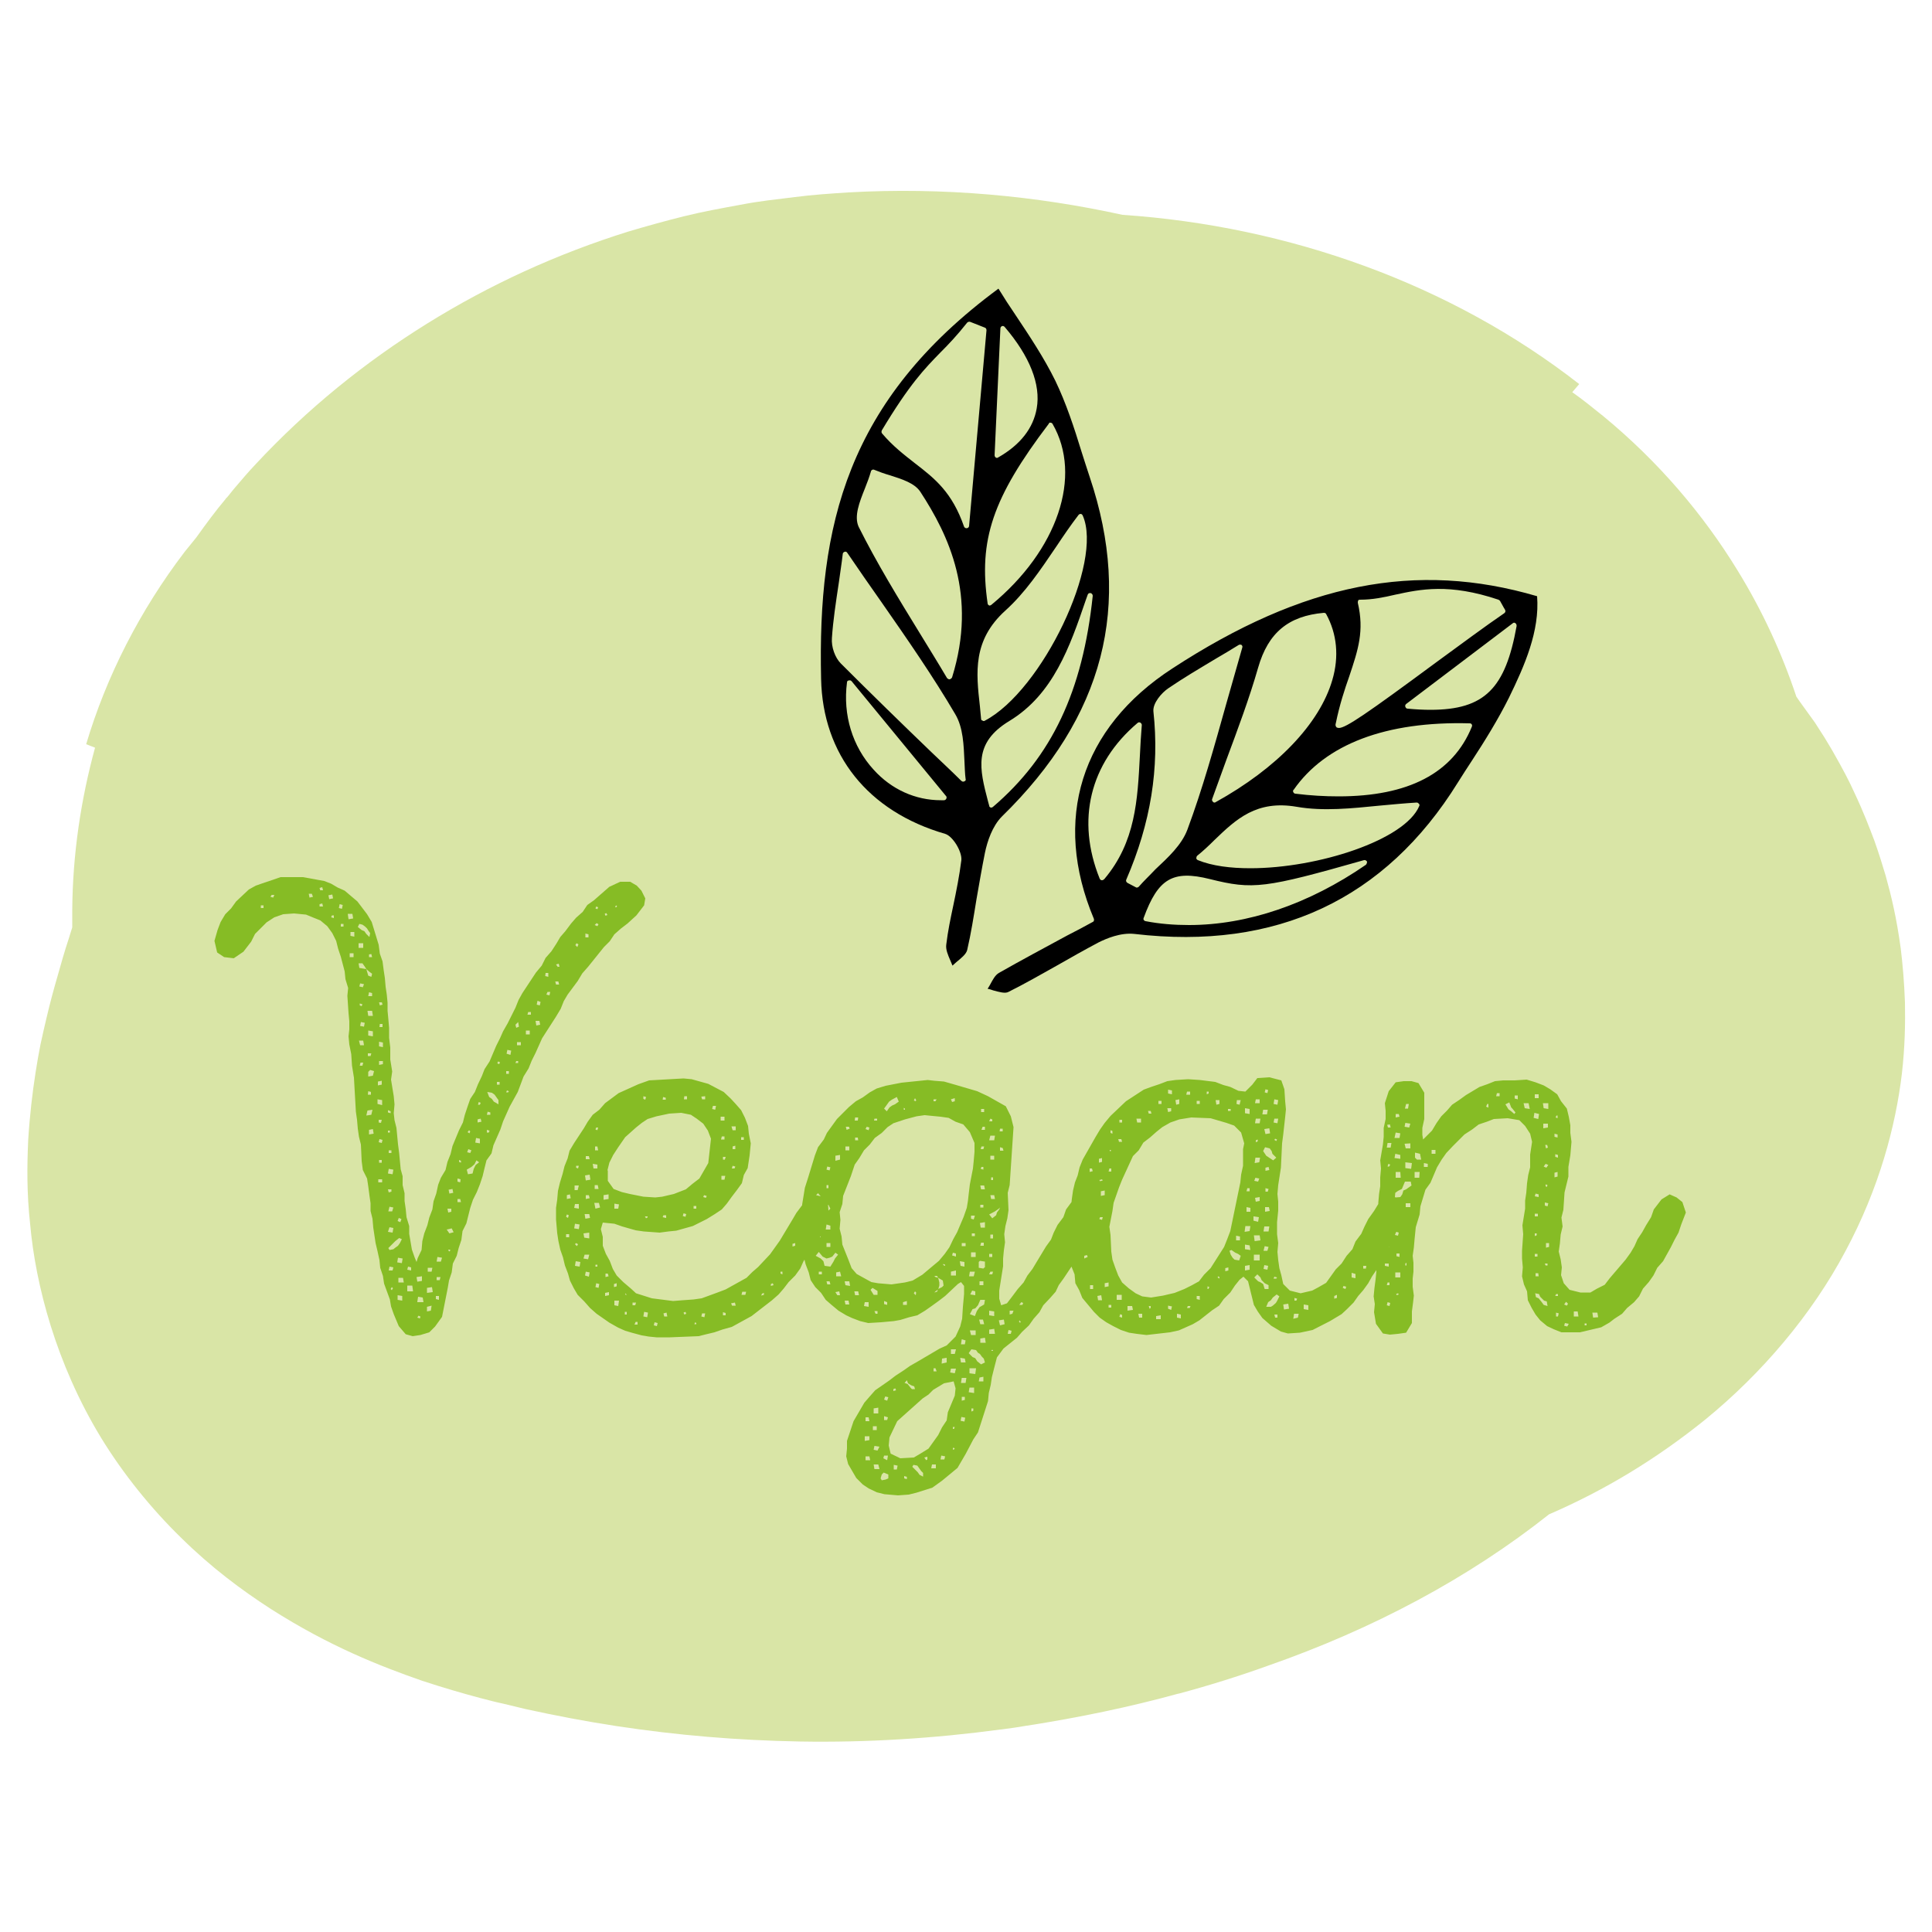 <svg xml:space="preserve" style="enable-background:new 0 0 500 500;" viewBox="0 0 500 500" y="0px" x="0px" xmlns:xlink="http://www.w3.org/1999/xlink" xmlns="http://www.w3.org/2000/svg" id="Ebene_1" version="1.1">
<style type="text/css">
	.st0{fill-rule:evenodd;clip-rule:evenodd;fill:#86BC25;}
	.st1{fill:#FFFFFF;}
	.st2{fill-rule:evenodd;clip-rule:evenodd;fill:#D9E5A6;}
	.st3{fill:#86BC25;}
</style>
<g>
	<path d="M493,259.4c-0.2-5.4-0.6-9.9-1.1-14c-1.1-8-2.4-13.4-3.9-18.8c-0.8-2.7-1.7-5.6-2.9-9
		c-1.3-3.4-2.7-7.2-5.3-12.7c-1.2-2.7-3-6.1-5.4-10.3l-0.4-0.7l-0.6-1l-1.2-2l-2.5-3.9l-3.9-5.4l-0.9-1.3
		c-3.7-11.1-8.7-22.1-15.3-32.8c-8.7-14.2-20.3-28-34.8-39.9c-2.6-2.1-5.2-4.2-7.9-6.1l1.8-2.1c-33.2-25.9-75.2-40.9-118.2-43.8
		c-22.3-4.9-46.2-7.2-71-5.8c-4.6,0.3-9.2,0.6-13.8,1.2c-4.7,0.6-9,1-14.1,2c-4.9,0.9-9.9,1.8-14.7,3c-4.8,1.2-9.5,2.5-14.2,3.9
		c-18.6,5.8-36,13.8-52.1,23.8c-16.1,10-31.1,22.1-44.5,36.5c-1.8,1.9-3.5,3.9-5.2,5.9c0,0,0,0,0,0c0,0,0,0,0,0
		c-0.8,0.9-1.5,1.9-2.3,2.8c0,0,0,0-0.1-0.1c0,0,0,0.1,0,0.2c-2.7,3.2-5.2,6.6-7.7,10.1c-1,1.2-2,2.5-3,3.7
		c-11.6,15.2-20.3,32.3-25.5,49.8l2.3,0.9c-3.7,13.5-5.8,27.7-5.9,42c0,1.5,0,3,0,4.5c-0.3,1-0.6,2-0.9,2.9c-1.1,3.3-2,6.5-2.9,9.7
		c-0.9,3.1-1.9,6.7-2.9,11c-0.5,2-1,4.4-1.5,6.6c-0.5,2.5-0.9,4.8-1.3,7.4c-0.8,5.1-1.5,11-1.9,17.4c-0.3,6.6-0.4,13.6,0.5,21.8
		c1.4,15.7,6.7,36.1,18.3,55.2c5.8,9.5,13.1,18.5,20.8,26c7.7,7.6,15.6,13.5,23.2,18.4c15.2,9.7,28.3,14.8,39.2,18.6
		c5.5,1.8,10.3,3.2,14.8,4.4c2.3,0.6,4.2,1.1,6.1,1.5l5.8,1.4c7.8,1.7,15.6,3.2,23.5,4.4c15.8,2.4,31.3,3.7,47.5,4
		c17.3,0.3,34.8-0.8,51.9-3.1c0,0,0.1,0,0.1,0c0,0,0,0,0,0c2.3-0.3,4.5-0.6,6.7-1c0,0,0,0,0,0c0,0,0.1,0,0.1,0
		c13.4-2.1,26.5-4.8,39.2-8.3c0.1,0,0.1,0,0.2,0c0,0,0,0-0.1,0c7.8-2.1,15.5-4.5,23-7.2c27.5-9.6,52.1-22.8,72.8-39.2
		c14.6-6.3,28-14.5,40.4-24.5c14.7-12,27.6-27.2,36.3-43.6c8.8-16.4,13-32.5,14.6-45.9C493,271,493.1,264.8,493,259.4z" class="st2"></path>
	<g>
		<path d="M145.9,259.1l1-1.7l2.6-3.5l1.2-2l1.5-1.7l4.1-5.1l1.5-1.5l1.2-1.8l1.7-1.5l1.7-1.3l2.3-2.1l2-2.6l0.3-1.8
			l-1-2l-1.2-1.3l-1.7-1h-2.6l-2.8,1.3l-4,3.5l-1.7,1.2l-1.2,1.8l-1.7,1.5l-1.3,1.5l-1.5,2l-1.3,1.5l-1,1.7l-1.3,2l-1.5,1.7l-1,2
			l-1.5,1.8l-3.5,5.3l-1,1.8l-0.8,2l-1,2l-1,2l-1.2,2.1l-0.8,1.8l-1,2l-1.7,4l-1.3,2l-0.7,1.8l-1,2.1l-0.8,2l-1.2,1.8l-0.7,2
			l-0.7,2.1l-0.5,2l-1,2l-1.7,4.1l-0.5,2.1l-0.8,2l-0.5,2.1l-1.2,2l-0.7,1.8l-0.5,2.3l-0.7,2l-0.3,2.1l-0.8,2.1l-0.5,2l-0.8,2.1
			l-0.5,2l-0.2,2.3l-1,2.1l-0.3,1l-0.5-1.2l-0.7-2l-0.7-4.1v-2l-0.7-2.3l-0.2-2.1l-0.3-2.1v-2l-0.5-2.1v-2.3l-0.5-1.8l-0.2-2.1
			l-0.2-2.1l-0.3-2.3l-0.2-2.1l-0.2-2.1l-0.5-2l-0.2-1.8l0.2-2.3l-0.2-2.1l-0.7-4.3l0.3-2.1l-0.5-3.1v-3.1l-0.3-2.5V266l-0.2-2.3
			l-0.2-2.1v-2.1l-0.2-2.1l-0.3-2l-0.2-2.3l-0.3-2l-0.3-2.3l-0.7-2l-0.3-2.3l-1.8-5.9l-1.2-2l-2.5-3.3l-3.3-2.8l-1.8-0.8l-1.7-1
			l-1.8-0.7l-5.5-1h-2.5h-3.3l-2,0.7l-2.1,0.7l-2.3,0.8l-1.8,1l-3.3,3.1l-1.3,1.8l-1.5,1.5l-1.2,2l-0.8,2.1l-0.8,2.8l0.7,3l1.8,1.2
			l2.5,0.3l2.5-1.7l2-2.6l1-2l1.5-1.5l1.5-1.5l2-1.3l2.3-0.8l2.8-0.2l3.1,0.3l1.7,0.7l2,0.8l1.8,1.5l1.3,1.8l1,2l0.5,2l0.7,2.1
			l1,3.8l0.2,2l0.7,2.3l-0.2,2l0.3,4.5l0.2,2.1v2.1l-0.2,1.8l0.2,2.1l0.5,2.5l0.2,3l0.5,3.1l0.5,8.8l0.3,2.1l0.2,2.3l0.3,2.1l0.5,2
			l0.2,4.3l0.3,2.3L95,305l0.3,2l0.3,2.3l0.3,2.1v2l0.5,2l0.2,2.3l0.3,2l0.3,2l0.5,2.1l0.5,2.3l0.2,2l0.7,2.1l0.3,2l1.5,4.1l0.3,1.8
			l0.7,2l1.3,3.1l1.8,2.1l1.8,0.5l2-0.3l2.3-0.7l1.5-1.5l1.8-2.5l1.5-7.6l0.3-1.8l0.7-2.1l0.3-2.3l1-2l0.5-2l0.7-2.1l0.3-2.3l1-2
			l1-4l0.7-2.1l1-2l0.8-2l0.7-2.1l0.5-2.1l0.5-2l1.3-1.8l0.5-2.1l1.8-4.1l0.7-2.1l1.7-3.8l2.1-3.8l1.5-4l1.3-2.1l0.8-2l1-2l1.7-3.8
			l3.6-5.6l1.2-2L145.9,259.1z M159.4,234.3l0.3,0.2l-0.2,0.3h-0.3L159.4,234.3z M156.9,236.3l0.3,0.5l-0.5,0.2l-0.2-0.5
			L156.9,236.3z M154.3,234.6l0.5,0.2l-0.2,0.5l-0.5-0.2L154.3,234.6z M154.4,238.9l0.5,0.3l-0.3,0.5l-0.7-0.3L154.4,238.9z
			 M151.5,241.6l0.8,0.2v0.8h-0.8V241.6z M149.2,244.1l0.5,0.3l-0.3,0.7l-0.5-0.5L149.2,244.1z M68.2,235h-0.7v-0.7h0.7V235z
			 M70.7,232.3l-0.7-0.2l0.3-0.5H71L70.7,232.3z M80.1,232.3l-0.2-1h0.8l0.3,0.8L80.1,232.3z M82.7,234.6V234l0.7-0.2l0.2,0.8H82.7z
			 M82.9,230.5l-0.2-0.7l0.7-0.2l0.2,0.8H82.9z M85.2,232.7l-0.2-1l1-0.2l0.2,1L85.2,232.7z M86.4,237.6l-0.7-0.2l0.2-0.5h0.5V237.6
			z M87.7,235l0.2-1l0.8,0.2l-0.2,1L87.7,235z M88.9,239.8h-0.7v-0.7h0.7V239.8z M90,236.5h1.2l0.2,1.2l-1.2,0.2L90,236.5z
			 M91.5,247.7h-1v-1h1V247.7z M91.7,242.4l-1-0.2v-1h1V242.4z M95.3,268v-1.3l1.2,0.2v1.3L95.3,268z M96.1,272.6l-0.2,0.7h-0.7
			v-0.7H96.1z M95.3,262.9l-0.2-1.3h1.2l0.2,1.3H95.3z M95.3,282.4l0.7,0.2v0.7h-0.8L95.3,282.4z M95.3,257.8l0.2-1l0.8,0.2v0.8
			H95.3z M96.1,246.9l0.2,0.8h-0.8V247L96.1,246.9z M93,239.1l0.8,0.2l0.7,0.5l0.5,0.5l0.3,0.5l0.5,0.7l-0.2,1l-0.8-0.8l-0.5-0.7
			l-0.7-0.3l-1-0.8L93,239.1z M94,244.1v1.2h-1.2v-1.2H94z M93.8,275.8h-0.7l0.2-0.8H94L93.8,275.8z M93.2,270.5l-0.3-1.2H94
			l0.2,1.2H93.2z M93,255.3l0.2-0.8l1,0.2l-0.3,0.8L93,255.3z M93.8,259.9l-0.2,0.5l-0.5-0.2v-0.5L93.8,259.9z M94.2,265.7l-1-0.2
			l0.2-1l1,0.2L94.2,265.7z M94.2,250.7l-1.2-0.2l-0.2-1.2h1l0.7,1l0.3,0.5l0.8,0.7l0.7,0.5l-0.2,0.8l-0.8-0.3l-0.2-0.7l-0.3-1
			L94.2,250.7z M94.8,288.7l0.3-1.3l1.3-0.2l-0.3,1.3L94.8,288.7z M95.5,293.6v-1.2l1-0.2l0.2,1.2L95.5,293.6z M96.5,278.4l-1.2,0.2
			v-1.2l0.5-0.5l1,0.3L96.5,278.4z M98.8,259.3l0.2,0.7l-0.7,0.2l-0.2-0.8H98.8z M98.3,265h0.7v0.8h-0.8L98.3,265z M97.8,279.9
			l1-0.2v1l-1,0.2V279.9z M98.9,306h-1v-0.8h1V306z M98.1,300.9v-0.7h0.7v0.7H98.1z M98.8,295.8l-0.8-0.2l0.2-0.8l0.8,0.2
			L98.8,295.8z M98,290.5v-0.7h0.8l-0.2,0.8L98,290.5z M98.9,286l-1.2-0.3v-1.2l1.2,0.2V286z M99.1,275.4l-1,0.2v-1h1V275.4z
			 M99.1,271l-1-0.2v-1.2l1,0.2V271z M104.2,325.7l-0.2,1.2l-1.2-0.2l0.2-1.2L104.2,325.7z M103.2,315.2l0.7,0.3l-0.3,0.8l-0.7-0.3
			L103.2,315.2z M101.3,297.7v0.7h-0.7v-0.7H101.3z M100.4,287.3l0.7,0.3v0.5l-0.7-0.2V287.3z M100.4,292.6h0.5v0.5h-0.5V292.6z
			 M100.6,302.5l1.2,0.2l-0.2,1.2l-1.2-0.2L100.6,302.5z M101.3,307.7v0.7l-0.7,0.2l-0.2-0.8H101.3z M100.8,312.3l1,0.2l-0.3,1h-1
			L100.8,312.3z M100.8,317.6l1,0.2l-0.2,1.2l-1.2-0.2L100.8,317.6z M101.4,333.9l-0.3-0.3l0.3-0.5l0.3,0.3L101.4,333.9z
			 M101.6,328.8h-1l0.2-1l1,0.2L101.6,328.8z M101.8,323.3l-1,0.2l-0.3-0.5l0.8-0.8l0.5-0.5l0.5-0.5l1-0.8l0.7,0.3l-0.5,1l-0.5,0.7
			l-0.7,0.5L101.8,323.3z M104.1,336.6l-1.2-0.2v-1.2l1.2,0.2V336.6z M103.1,331.9v-1.2h1.2l0.2,1.2H103.1z M105.6,327.8l0.8,0.2
			v0.8l-1-0.2L105.6,327.8z M105.4,334.2v-1.5h1.3l0.2,1.5H105.4z M109.2,330.3v1.2l-1.2,0.2l-0.2-1.2L109.2,330.3z M108.7,341.2
			L108,341l0.3-0.5l0.5,0.2L108.7,341.2z M108,336.9l0.2-1.3l1.2,0.2l0.2,1.2H108z M110.7,328.1h1.2l-0.2,1h-1V328.1z M111.5,339.2
			l-1,0.2v-1.2l1.2-0.3L111.5,339.2z M110.5,334.6v-1.3l1.3-0.2l0.2,1.3L110.5,334.6z M113.6,336.4l-0.8-0.2v-0.8h0.8V336.4z
			 M113.8,331.3H113v-0.8h1L113.8,331.3z M114.1,326.5H113l0.2-1.2l1.2,0.2L114.1,326.5z M117.1,307.7l0.2,1l-1,0.2l-0.2-1
			L117.1,307.7z M116.8,312.8v0.8l-0.8,0.2l-0.2-1H116.8z M116.5,323.7l-0.3,0.2l-0.2-0.5h0.5V323.7z M116.3,319.2l-0.7-1l1.3-0.3
			l0.5,1L116.3,319.2z M118.4,311.1v-0.8h0.7l0.2,0.8H118.4z M119.1,306l-0.7-0.2V305l0.8,0.2L119.1,306z M119.3,300.9l-0.5-0.2
			v-0.5l0.5,0.2V300.9z M123.9,285.2l0.5,0.2l-0.2,0.5h-0.5L123.9,285.2z M121.4,292.5l0.3,0.3l-0.2,0.5l-0.5-0.3L121.4,292.5z
			 M121.2,297.4l0.8,0.3l-0.3,0.7l-0.8-0.2L121.2,297.4z M123.1,301.5l-0.5,1l-0.3,1.2l-1.2,0.2l-0.3-1.2l1.2-0.7l0.8-0.7l0.5-1
			l0.7,0.5L123.1,301.5z M124.2,295.9l-1.2-0.2l0.2-1.2l1,0.2V295.9z M123.6,290.5v-0.8l0.8-0.2l0.2,0.8L123.6,290.5z M126.5,293.1
			H126v-0.7l0.7,0.2L126.5,293.1z M126.9,288.5H126l0.2-0.8l0.7,0.2V288.5z M129,285.8l-1.2-0.7l-0.5-0.7l-0.7-0.5l-0.5-1.3l1.2,0.2
			l0.7,0.5l0.5,0.7l0.5,0.7V285.8z M129.3,280.7h-0.7v-0.7h0.7V280.7z M129.2,275.4l-0.5-0.2l0.2-0.5l0.5,0.2L129.2,275.4z
			 M131.5,282.7H131l0.2-0.5l0.5,0.2L131.5,282.7z M131.7,277.9H131v-0.7h0.7V277.9z M132.1,273l-1-0.3l0.2-1l1,0.2L132.1,273z
			 M134.1,264.5l0.2,1.2l-0.7,0.3l-0.2-0.8L134.1,264.5z M134.1,275.1h-0.7l0.2-0.5h0.5V275.1z M134.8,270.5h-1v-0.8h1V270.5z
			 M137.1,267.7h-1v-1h1V267.7z M137.3,262.6h-0.8l0.2-0.7h0.7V262.6z M138.8,265.4l-0.2-1.2h1l0.2,1L138.8,265.4z M139.7,260.2
			l-0.8-0.2l0.2-1l0.8,0.3L139.7,260.2z M141.2,251.8h0.7v1l-0.8-0.2L141.2,251.8z M142.2,257.6l-0.8-0.2l0.3-0.7h0.7L142.2,257.6z
			 M143.9,254.8l-0.2-0.8h0.8l0.2,0.8H143.9z M144.4,250.3l-0.5-0.7l0.7-0.2l0.2,0.8H144.4z" class="st3"></path>
		<path d="M435.4,311.1l-1.5-1.2l-1.8-0.8l-2.1,1.3l-2,2.6l-0.7,2l-1.3,2.1l-1,1.8l-1.2,1.8l-0.8,1.8l-1,1.7l-1.3,1.8
			l-4.1,4.8l-1.3,1.7l-2,1l-1.7,1H409l-2.8-0.7l-1.5-1.7L404,330l0.2-2l-0.3-2.1l-0.5-2l0.3-2.1l0.2-2.3l0.5-2.1l-0.3-2.3l0.5-2
			l0.3-4.5l1-4.1V302l0.5-3l0.3-3.5l-0.3-2.3v-2L406,289l-0.5-2.1L404,285l-1-1.8l-1.8-1.3l-1.7-1l-2.1-0.8l-2.3-0.7l-3.1,0.2h-3
			l-2.1,0.2l-2,0.8l-2,0.7l-3.5,2.1l-1.8,1.3l-1.8,1.2l-1.3,1.5l-1.5,1.5l-1.2,1.7l-1.2,2l-2.3,2.3l-0.2-1.2v-1.8l0.5-2.3v-6.8
			l-1.5-2.5l-1.8-0.5h-2l-2.1,0.3l-1.8,2.3l-1,3.1l0.2,2v2.1l-0.5,2.3v2.3l-0.2,2l-0.7,4.1l0.2,2.1l-0.2,2.3v2.3l-0.3,2l-0.2,2.3
			v0.3l-1.1,1.8l-1.5,2.1l-1,2l-0.8,1.8l-1.5,2l-0.8,2l-1.5,1.7l-1.3,2l-1.5,1.5l-2.5,3.5l-2.1,1.2l-1.5,0.8l-3,0.7l-2.8-0.7
			l-1.7-1.7l-0.5-2.3l-0.5-1.8l-0.3-2.1l-0.2-2.1l0.2-2.3l-0.3-2.3v-3.1l0.3-3V311l-0.2-2l0.2-2.3l0.7-4.5l0.3-6.3l0.3-2.3l0.5-4.5
			l0.2-2l-0.2-2.1l-0.2-3.1l-0.8-2.3l-3.1-0.8l-3.1,0.2l-1.3,1.7l-1.8,1.8l-1.8-0.2l-2.1-1l-1.8-0.5l-2.1-0.8l-4-0.5l-3-0.2
			l-3.3,0.2l-2.1,0.3l-2.1,0.8l-2.1,0.7L296,282l-4.6,3l-4,3.8l-1.5,1.8l-1.2,1.7l-1.2,2l-3.3,5.8l-0.8,2l-0.5,2.1l-0.7,1.8
			l-0.5,2.1l-0.3,2.1l-0.1,0.9l-1.4,1.9l-0.7,2l-1.5,2l-1,2l-0.7,1.8l-1.3,1.8l-2.3,3.8l-1.2,2l-1.3,1.7l-1,1.8l-1.5,1.7l-1.5,2
			l-1.3,1.7l-1.5,0.5l-0.5-1.7v-2.1l1-6.3v-2l0.2-2.1l0.3-2.1l-0.2-2.1l0.3-2.1l0.5-2l0.3-2.1l-0.2-4.5l0.5-2l1-15l-0.7-2.8
			l-1.3-2.6l-4.6-2.6l-2.8-1.3l-5.8-1.7l-2.8-0.8l-2.5-0.2l-1.7-0.2l-6.8,0.7l-4.1,0.8l-2.3,0.7l-1.8,1l-1.8,1.3l-1.8,1l-1.8,1.5
			l-3.1,3.1l-1.3,1.8l-1.3,1.8l-0.8,1.7l-1.5,2l-0.8,2.1l-1.8,5.9l-0.8,2.5l-0.7,4.3l0,0.2l-1.5,2l-1,1.7l-3.3,5.5l-2.5,3.5
			l-3.1,3.3l-1.5,1.3l-1.5,1.5l-3.6,2l-1.8,1l-2.1,0.8l-4.1,1.5l-2.1,0.3l-2.8,0.2l-2.5,0.2l-5.5-0.7l-4.1-1.3l-1.3-1.2l-2-1.7
			l-1.7-1.7l-1-1.7l-0.8-2.1l-1-1.8l-0.8-2.1v-2.3l-0.5-2l0.5-1.7l3,0.3l2,0.7l3.5,1l2.1,0.3l4.1,0.3l2.3-0.3l2-0.2l4.3-1.2l3.6-1.8
			l2.1-1.3l1.8-1.2l1.3-1.5l1.3-1.8l1.3-1.7l1.3-1.8l0.5-2.1l1-1.8l0.5-3.3l0.3-3.1l-0.5-2.5l-0.2-2l-0.8-2.1l-1-2l-1.5-1.7
			l-1.2-1.3l-1.8-1.7l-4-2.1l-4.3-1.2l-2.1-0.2l-8.9,0.5l-2.8,1l-5.1,2.3l-3.5,2.6l-1.5,1.7l-1.7,1.3l-1.3,1.8l-1,1.7l-2.5,3.8
			l-1.2,2l-0.5,2l-0.8,2l-0.5,2l-0.7,2.3l-0.5,2.1l-0.2,2.3l-0.3,2.1v3l0.3,3.5l0.3,2l0.5,2.3l0.7,2l0.5,2.1l0.8,2.1l0.5,1.8l1,2
			l1,1.7l1.7,1.7l1.5,1.7l1.7,1.5l3.3,2.3l2.3,1.3l1.8,0.8l1.7,0.5l2.6,0.7l1.8,0.3l2,0.2h3.5l7.4-0.3l2-0.5l2.1-0.5l2-0.7l2.5-0.7
			l5.1-2.8l5.3-4.1l1.7-1.5l1.3-1.5l1.3-1.7l1.7-1.7l1.3-1.8l0.8-1.8l0.3-0.5l0.3,1.2l0.8,2.1l0.5,2l1.2,1.8l1.5,1.5l1.2,1.8
			l1.5,1.3l1.8,1.5l2,1.2l1.5,0.7l2.1,0.8l2.1,0.5l3.3-0.2l3.3-0.3l1.7-0.3l2.3-0.7l2.1-0.5l2-1.2l1.7-1.2l1.8-1.3l1.7-1.3l3.3-3.1
			l0.8-0.5l0.8,1v2.1l-0.3,3.3l-0.2,3.1l-0.5,2l-1.2,2.6l-2.3,2.3l-1.8,0.8l-5.6,3.3l-2.1,1.2l-1.7,1.2l-2,1.3l-1.7,1.3l-3.6,2.5
			l-1.5,1.7l-1.3,1.5l-2.8,4.8l-1.7,5.1v2l-0.2,2l0.5,2l2.1,3.6l1.7,1.7l1.5,1l2.1,1l2,0.5l3.5,0.3l2.8-0.2l2-0.5l4.1-1.3l2.5-1.8
			l4-3.3l2.1-3.6l2-3.8l1.2-1.8l2.6-8.1l0.2-2.1l0.5-2.1l0.3-2l0.5-2l0.8-3.1l1.7-2.3l3.5-2.8l1.3-1.5l1.8-1.7l1.2-1.7l1.5-1.7
			l1-1.8l1.7-1.8l1.5-1.7l0.8-1.7l1.3-1.8l2-3l0,0l0.8,2l0.2,2.3l1,1.8l0.8,2l3,3.6l1.5,1.5l1.7,1.2l1.8,1l2,1l2.1,0.7l2,0.3
			l2.5,0.3l6.1-0.7l2.3-0.5l1.8-0.8l1.8-0.8l1.7-1l3.3-2.6l1.8-1.2l1.2-1.7l1.7-1.7l1.2-1.8l1.2-1.5l1-0.8l1.2,1.2l1.5,6.1l1,1.7
			l1.2,1.7l2.3,2l2.5,1.5l1.8,0.5l3.1-0.2l3.3-0.7l4.5-2.3l3-1.8l1.3-1.2l1.8-1.8l1.2-1.7l1.3-1.5l1.3-1.8l1-1.8l1.1-1.6l0,0.4
			l-0.2,2l-0.3,2.3l-0.2,2.1l0.3,2l-0.2,2.1l0.5,3l1.8,2.5l1.8,0.3l2.1-0.2l2.1-0.3l1.5-2.5v-3l0.3-2.3l0.2-1.8l-0.3-2.3v-2.1
			l0.2-1.8v-2.3l-0.2-1.8l0.3-2.1l0.2-2.3l0.3-3l1-3.3l0.2-2.1l1.3-4.3l1.3-1.8l1.7-4l1.2-2l1.2-1.7l1.7-1.8l3-3l2-1.3l1.7-1.3
			l2.1-0.7l1.8-0.7l3.6-0.2l3,0.5l1.5,1.5l1.3,2l0.5,2.1l-0.5,3.3v3.3l-0.5,2l-0.3,2.1l-0.2,2.5l-0.3,2v2.1l-0.7,4.3l0.2,2.3
			l-0.3,4.3v2l0.2,2.3l-0.2,2.3l0.5,2.1l0.8,1.8l0.2,2.3l1,2l1,1.7l1.2,1.5l1.8,1.5l1.7,0.8l2,0.8h1.7h3.1l5.5-1.3l2.1-1.2l1.3-1
			l2-1.3l1.3-1.5l1.8-1.5l1.3-1.5l1-2l1.5-1.7l1.2-1.7l1-2l1.5-1.7l2-3.6l1-2l1-1.8l0.7-2.1l1.2-3.1L435.4,311.1z M191.8,294.3h0.7
			v0.7h-0.7V294.3z M190.1,302.4h-0.7l0.2-0.7l0.7,0.2L190.1,302.4z M190.3,297.4h-0.7v-0.7l0.7-0.2V297.4z M190.4,291.5v1h-0.8
			l-0.3-1H190.4z M160,312.8h-1v-1.3l1.2,0.2L160,312.8z M167.5,315.1l-0.3,0.2l-0.3-0.5h0.7V315.1z M172.3,315.2l-0.8-0.2l0.2-0.5
			h0.7V315.2z M177.4,314.9l-0.7-0.2l0.2-0.7l0.7,0.2L177.4,314.9z M180.2,312.8h-0.7v-0.7h0.7V312.8z M182.7,310l-0.7-0.2l0.2-0.5
			l0.7,0.2L182.7,310z M187.5,305.3h-0.8v-1h1L187.5,305.3z M187.8,299.4l-0.2,0.7h-0.5v-0.7H187.8z M186.6,294.9l0.2-0.8h0.7v0.8
			H186.6z M186.5,289h1v1h-1V289z M184.5,286.2h0.8l-0.2,1l-0.8-0.2L184.5,286.2z M182.5,283.7v0.8h-0.8l-0.2-0.7L182.5,283.7z
			 M177.1,283.7h0.7v0.8h-0.8L177.1,283.7z M171.6,283.9l0.7,0.2v0.5h-0.8L171.6,283.9z M166.5,283.7l0.7,0.2l-0.2,0.7l-0.5-0.2
			V283.7z M157.2,302.9l0.5-2l1-2l1.3-2l1.8-2.6l2.8-2.5l1.5-1.2l1.5-1l2.3-0.7l3.3-0.7l3.1-0.2l2.5,0.5l1.5,1l1.7,1.3l1.2,1.8
			l0.8,2.1l-0.7,6.3L181,305l-1.7,1.3l-1.8,1.5l-3.1,1.2l-3,0.7l-1.8,0.2l-3.1-0.2L163,309l-2.1-0.5l-2.1-0.8l-1.5-2.1V302.9z
			 M156.2,309.3l1.3-0.2v1.2l-1.3,0.2V309.3z M146.7,314.3l0.5,0.2l-0.2,0.7l-0.5-0.3L146.7,314.3z M147.3,320.2h-0.8v-0.8h0.8
			V320.2z M146.7,310.3v-1l0.8-0.2l0.2,1L146.7,310.3z M151.6,299.2h0.8l0.2,0.8h-1V299.2z M149.1,301.7h0.7l-0.2,0.7l-0.5-0.2
			V301.7z M148.6,306.8h1.2l-0.3,1.2h-0.8V306.8z M148.8,311.6h1v1.2l-1.2-0.2L148.8,311.6z M148.8,316.7l1.2,0.2l-0.2,1.2l-1.2-0.2
			L148.8,316.7z M149.6,322l-0.3,0.5l-0.5-0.5l0.3-0.3L149.6,322z M150,327.8l-1.2-0.2l0.2-1.2l1.2,0.2L150,327.8z M151.3,324.7h1.2
			l-0.3,1.2l-1.2-0.2L151.3,324.7z M151,319.2l1.5-0.2v1.5l-1.3-0.2L151,319.2z M152.4,330.4l-1-0.3l0.2-1l1,0.2L152.4,330.4z
			 M151.5,315.4l-0.2-1.2h1.2l0.2,1L151.5,315.4z M151.6,310.3v-1h0.8l0.2,0.8L151.6,310.3z M151.6,305.5l-0.2-1.3l1.2-0.2l0.2,1.3
			L151.6,305.5z M154.3,291.8h0.5l-0.2,0.7l-0.5-0.2L154.3,291.8z M154.9,307.7h-1v-1h0.8L154.9,307.7z M153.9,296.7h0.7l0.2,1h-0.8
			V296.7z M153.4,301.2l1.2,0.2v1h-1L153.4,301.2z M154.9,333.3l-0.8-0.2l0.2-1l0.8,0.2L154.9,333.3z M154.1,327.8v-0.5h0.5v0.5
			H154.1z M154.1,312.8l-0.3-1.5h1.2l0.3,1.2L154.1,312.8z M156.6,329.6h0.7l0.2,0.7l-0.8,0.2V329.6z M157.6,335.2l-1,0.2v-0.8
			l1-0.2V335.2z M158.9,332.3l0.7-0.2v0.8l-0.7,0.2V332.3z M160,338l-1-0.2v-1.2h1.2L160,338z M161.9,334.7l0.2,0.3v0.2l-0.3-0.2
			L161.9,334.7z M162.2,340.2h-0.5v-0.7h0.5V340.2z M163.8,337.1h0.8l-0.2,0.7h-0.7V337.1z M165,342.8h-0.8l0.3-0.7h0.5V342.8z
			 M167.5,340.9l-1-0.2l0.2-1.2l1,0.2L167.5,340.9z M170,343.2l-0.8-0.2l0.2-0.8l0.8,0.2L170,343.2z M171.9,340.7l-0.2-0.8l0.8-0.2
			l0.2,1H171.9z M177.1,340.2l-0.2-0.5l0.5-0.2l0.2,0.5L177.1,340.2z M180.2,342.7h-0.5l0.2-0.5l0.3,0.2V342.7z M182.3,340.9
			l-0.8-0.2l0.2-0.8h0.8L182.3,340.9z M187.8,340.4h-0.7v-0.8l0.7,0.2V340.4z M189.5,338l-0.3-0.7l1-0.2l0.2,0.8H189.5z
			 M192.9,335.1h-1l0.2-0.8h1L192.9,335.1z M197.7,335.1l-0.7,0.2l0.2-0.5l0.5-0.2V335.1z M199.5,332.8v-0.5l0.5-0.2l0.2,0.5
			L199.5,332.8z M202.5,329.8l-0.5-0.2v-0.5h0.5V329.8z M205.8,322.4l-0.7,0.2v-0.7l0.7-0.2V322.4z M224,366.8h0.8l0.2,1h-1V366.8z
			 M223.8,371.7h1.2v1l-1.2,0.2V371.7z M224,377.9v-1h1l0.2,1H224z M243.8,351.6l1.2-0.2v1.2l-1.3,0.3L243.8,351.6z M241.6,354.1
			h0.5l0.3,0.8h-0.8V354.1z M234.7,357.2l0.3,0.8l0.8,0.5l0.8,0.3l0.2,0.7H236l-0.3-0.3l-0.8-1l-0.8-0.3L234.7,357.2z M231.2,359.5
			l0.5-0.2l0.2,0.5l-0.7,0.2V359.5z M228.8,366.5l1,0.3l-0.2,0.7h-0.8V366.5z M228.8,376.7h1l-0.2,1.2l-1-0.5L228.8,376.7z
			 M226.1,364.5l1.2-0.2v1.5h-1.2V364.5z M225.9,369.1h1v1h-1V369.1z M226.3,380.2l-0.2-1.2h1.2l0.3,1.2H226.3z M227.1,375.4l-1-0.2
			l0.2-1l1.3,0.2L227.1,375.4z M229.9,382.6l-0.7,0.3l-1,0.2l-0.3-0.5l0.3-1l0.5-0.5l1.2,0.5V382.6z M229.6,362.5l-0.8-0.3l0.3-0.8
			l0.8,0.2L229.6,362.5z M232.1,380.3h-0.8v-1.2l1,0.2L232.1,380.3z M234.7,382.8l-0.7-0.2V382l0.7,0.2V382.8z M239,382.2l-1-0.5
			l-0.5-0.7l-0.7-0.7l-0.7-0.7l0.3-0.5l1,0.2l0.5,0.7l0.5,0.7l0.5,0.5V382.2z M240,377.7l-0.3,0.2l-0.5-0.7l0.8-0.2V377.7z
			 M242.1,380H241l0.2-1h1V380z M244.4,377.7h-1l0.2-1l1,0.2L244.4,377.7z M246.6,375.2v-0.5h0.3l0.2,0.3L246.6,375.2z M246.9,369.8
			h-0.3v-0.5h0.5L246.9,369.8z M247.1,361.2l-1.8,4.3l-0.3,2.1l-1.2,1.8l-1,2l-2.5,3.5l-2.1,1.3l-1.7,1l-3.5,0.2l-2.5-1.2l-0.5-2.1
			l0.2-2.1l1-2.1l1-2.1l6.6-5.9l1.5-1l1.2-1.2l2.8-1.7l2.5-0.5l0.5,1.8L247.1,361.2z M247.1,355.4l-1.2-0.2l0.2-1h1.3L247.1,355.4z
			 M247.1,350.4h-1v-1.2h1.3L247.1,350.4z M258.8,297.7v-0.8l0.7,0.2l0.2,0.7H258.8z M258.8,292.1h0.7v0.7h-0.8L258.8,292.1z
			 M256.3,289.5l0.5,0.2v0.5H256L256.3,289.5z M256.3,293.9h1.2l-0.2,1.2H256L256.3,293.9z M256.3,300.1v-1h1v1H256.3z M257,304.7
			v0.7h-0.5v-0.7H257z M257.3,309.3l0.2,1h-1l-0.2-1H257.3z M256,324.5h0.8v0.8H256V324.5z M256.3,320.5v-1h0.7v1H256.3z
			 M256.3,329.1h0.7l-0.2,0.7H256L256.3,329.1z M256,339.2l1.3,0.2v1.2l-1.3-0.2V339.2z M253.9,287h0.8v0.8h-0.8V287z M254.9,291.6
			v0.8H254l0.3-0.8H254.9z M254,296.7h0.7l-0.2,0.7h-0.7L254,296.7z M254,302h0.5v0.7l-0.7-0.2L254,302z M254.7,306.8l0.2,1h-1
			l-0.2-1H254.7z M253.7,311.8h0.8v0.7h-0.8V311.8z M253.7,336.4h1.2l-0.2,1.2l-1.2,0.7l-0.7,1l-0.5,1.3l-1.3-0.5l0.7-1.3l0.7-0.2
			l0.7-0.8L253.7,336.4z M253.5,332.6v-1h1v1H253.5z M254.7,342.7h-1l-0.3-1.2h1L254.7,342.7z M252,330.3h-1.2l0.2-1.2h1.3
			L252,330.3z M252.4,334.2v1l-1.3-0.2l0.5-1L252.4,334.2z M252.5,344.3v1.2h-1.2l-0.3-1.2H252.5z M252.5,325.3h-1.2v-1.2h1.2V325.3
			z M251.5,319.9v-0.7h0.8v0.7H251.5z M252,315.6l-0.7-0.2v-0.8h1L252,315.6z M247.1,284.2v0.8l-0.7,0.2l-0.3-0.7L247.1,284.2z
			 M241.6,284.5h0.8l-0.3,0.5h-0.5V284.5z M236.8,284.2l0.3,0.5L237,285l-0.5-0.2L236.8,284.2z M233.9,286.7l0.3,0.2v0.3h-0.3V286.7
			z M229.6,285.8l0.5-0.7l0.7-0.5l1.3-0.7l0.5,1.2l-1,0.7l-0.7,0.3l-0.7,0.5l-0.7,1l-0.7-0.7L229.6,285.8z M226.3,289.5h0.7v0.5
			h-0.8L226.3,289.5z M224.3,291.6l0.7,0.2l-0.2,0.7l-0.8-0.3L224.3,291.6z M221.3,289.2h0.8L222,290h-0.8L221.3,289.2z
			 M222.1,295.1h-0.8v-0.7h0.7L222.1,295.1z M219.7,291.6l0.2,0.5l-0.8,0.3l-0.2-0.8H219.7z M218.8,296.7h1v1h-1V296.7z
			 M216.2,299.1l1.2-0.2v1.2l-1.2,0.3V299.1z M214.1,301.9l0.8,0.2l-0.2,0.8l-0.8-0.2L214.1,301.9z M213.7,318.2l0.2-1.3l1,0.3v1
			H213.7z M214.9,321.7v1h-1v-1H214.9z M212.4,320.2h-0.2l0.1-0.3L212.4,320.2z M214.4,313.3l-0.1-1.5h0.1l0.5,1L214.4,313.3z
			 M213.9,306.7h0.5v0.8h-0.5V306.7z M212.4,309.6L212.4,309.6l-1.2-0.3l0.5-0.5L212.4,309.6z M212.7,329.8h-0.8v-0.7h0.8V329.8z
			 M214.1,332.4l-0.2-0.8h0.8l0.2,0.8H214.1z M215.7,326.5l-0.8,1.3l-1.5-0.2l-0.3-1.2l-0.7-0.7l-1.3-0.7l0.8-1l1,1.2l1,0.5l0.8-0.2
			l0.7-0.3l0.8-1l0.7,0.5l-0.8,1L215.7,326.5z M216.7,335.2l-0.5-0.8l1-0.2l0.2,1H216.7z M216.4,330.3v-1l1-0.2l0.3,1.2H216.4z
			 M218.8,337.6l-0.2-1h1l0.2,1H218.8z M218.8,332.6l-0.2-1h1.2l0.2,1.2L218.8,332.6z M221.3,335.2l-0.2-1h1l0.2,1H221.3z
			 M224.8,338.2l-1.2-0.2l0.2-1h1V338.2z M227.1,340h-0.5l-0.3-0.7h0.8V340z M227.1,335.1h-1l-0.8-1.3l0.5-0.5l1.3,0.8V335.1z
			 M229.6,337.7l-0.8-0.2v-0.8l0.8,0.3V337.7z M234.7,337.7h-1v-0.7l1-0.3V337.7z M237,335.2l-0.5-0.5l0.3-0.5l0.3,0.3L237,335.2z
			 M243.8,333.1l-1,0.5l-0.3,0.7l-0.7,0.2l0.3-0.3l0.7-0.5l0.3-1v-0.8l-0.3-1.2l-0.7-0.2l-0.3-0.3h0.7l0.3,0.5l1.2,0.7l0.2,1.3
			L243.8,333.1z M244.6,327.6l-0.5-0.2v-0.3l0.5,0.2V327.6z M247.4,330.1h-1.3v-1l1.3-0.3V330.1z M247.4,325.2l-1-0.3l0.2-0.7
			l0.8,0.2V325.2z M249.6,327.8l-1-0.2l-0.2-1.2l1.2,0.2V327.8z M248.9,322.5v-0.8h1v0.8H248.9z M248.9,346.6l1,0.3l-0.2,1h-1
			L248.9,346.6z M249.7,351.6l0.2,1h-1.2l-0.2-1.2L249.7,351.6z M249.6,367.9l-1-0.2l0.2-1l1,0.2L249.6,367.9z M249.7,362.3
			l-0.8,0.2v-1h0.8V362.3z M249.9,357.9h-1.2l0.2-1.3h1.2L249.9,357.9z M250.2,312.6l-0.8,2.3l-1.7,4l-1,1.8l-1,2.1l-1.2,1.7
			l-1.5,1.8l-1.8,1.5l-2.5,2.1l-2.5,1.5l-2,0.5l-3.5,0.5l-3.5-0.3l-1.7-0.3l-3.8-2.1l-1.3-1.5l-0.8-2.1l-0.8-2l-0.8-2l-0.2-2.1
			l-0.5-2l0.2-2.3l-0.2-2l0.7-2.1l0.2-2.1l2-5.1l1-3l1.2-1.7l1.2-2l1.5-1.5l1.3-1.7l1.8-1.3l1.5-1.5l1.5-1l3-1l3-0.8l2.1-0.3l2,0.2
			l2.1,0.2l2.1,0.3l1.8,1l2,0.7l1.7,2l1.2,2.8v2.3l-0.2,2.3l-0.2,2l-0.8,4.1l-0.3,2.5l-0.2,1.8L250.2,312.6z M251.9,365.1l-0.5,0.2
			v-0.8h0.5V365.1z M252,360.5l-1.3-0.2l0.2-1.2h1.2V360.5z M252.4,355.6l-1.5-0.2v-1.3h1.7L252.4,355.6z M254.5,357.5h-1.2l0.2-1
			l1-0.2V357.5z M253.9,353.1l-1-0.8l-0.5-0.8l-0.7-0.3l-1-1l0.7-1l1.2,0.2l0.5,0.7l0.5,0.3l0.5,0.7l0.5,0.5l0.3,1L253.9,353.1z
			 M253.7,347.6v-1.2l1.2-0.2l0.2,1.3H253.7z M255,327.8l-0.5,0.5l-1.2-0.2v-1.5l0.3-0.3l1.3,0.2V327.8z M253.7,322.4l0.2-0.8h0.7
			v0.8H253.7z M255,317.7h-1.2l-0.2-1.2l1.3-0.2V317.7z M257,349.6h-0.5l0.3-0.3l0.2,0.2V349.6z M256,345.3v-1.2l1.3-0.2l0.2,1.3
			H256z M258,313.8l-0.2,0.7l-1,0.8l-0.8-1l1.5-0.8l1-0.7l0.3-0.3l-0.2,0.5L258,313.8z M258.8,343l-0.3-1.3l1.3-0.2l0.2,1.2
			L258.8,343z M261.6,345.2h-0.8l0.2-1l0.8,0.2L261.6,345.2z M262,340l-0.7,0.2v-1h1L262,340z M263.9,342.3l-0.2-0.3l0.2-0.3
			l0.3,0.5L263.9,342.3z M264.6,337.7h-0.8l0.5-0.7l0.5,0.2L264.6,337.7z M322.2,286.8l1.2,0.2v1.3l-1.2-0.2V286.8z M323.4,307.5
			v0.8h-0.8l0.2-0.8H323.4z M320.1,284.7h1l-0.3,1.2l-0.8-0.2L320.1,284.7z M317.8,287h0.7v0.5h-0.7V287z M315.6,284.7v1l-0.8,0.2
			l-0.2-1.2H315.6z M312.3,282.5h0.5v0.5l-0.5,0.2V282.5z M309.7,284.9h0.8v0.8h-0.8V284.9z M307.2,282.5h0.8v0.8h-1L307.2,282.5z
			 M305.2,284.5v1.2l-0.8,0.2l-0.2-1.2L305.2,284.5z M302.3,282l1,0.2v1l-1-0.2V282z M303.1,286.8v0.8l-0.8,0.2l-0.2-1H303.1z
			 M299.8,284.9h0.8v0.8h-0.8V284.9z M297.8,287.5l0.2,0.7h-0.7l-0.2-0.7H297.8z M295.3,289.5v1h-1l-0.2-1H295.3z M289.7,289.8h0.7
			v0.7h-0.7V289.8z M290.2,294.8l0.2,0.7h-0.8l-0.2-0.7H290.2z M287.4,292.5l0.5,0.2v0.7l-0.5-0.2V292.5z M287.2,297.6h0.3v0.3h-0.3
			V297.6z M287.1,302.4h0.5v0.8h-0.7L287.1,302.4z M285.9,308.1v1.2l-1,0.2v-1.2L285.9,308.1z M284.7,305.7l-0.2-0.3l0.7-0.2
			l0.2,0.3L284.7,305.7z M284.4,299.9l0.8-0.2v1l-0.8,0.2V299.9z M281.9,302.4h0.7l0.2,0.7l-0.8,0.2V302.4z M280.6,325.7V325
			l0.7-0.2l0.2,0.5L280.6,325.7z M282.9,333.6h-0.8v-1h0.8V333.6z M284.2,336.6l-0.2-1.2l1-0.2l0.2,1.3H284.2z M285.2,315.7
			l-0.7-0.2l0.2-0.5h0.7L285.2,315.7z M285.9,333.1v-1l1-0.2v1L285.9,333.1z M287.6,338.4h-0.7v-0.7h0.7V338.4z M290.4,341l-0.7-0.2
			l0.2-0.7l0.5,0.2V341z M290.4,336.4H289v-1.3h1.3V336.4z M291.8,339.2V338h1.2l0.2,1L291.8,339.2z M295.6,341h-0.8l-0.2-1h1V341z
			 M297.8,338.5l-0.3,0.2l-0.2-0.7h0.5V338.5z M300.4,341.4h-1.2v-0.8l1.2-0.2V341.4z M303.1,339l-0.8-0.3v-0.8l1,0.2L303.1,339z
			 M305.6,341.2l-1-0.2v-1l1,0.2V341.2z M307.9,338.5h-0.7l0.2-0.5h0.7L307.9,338.5z M310.5,336.4l-0.8-0.2v-0.8h0.8V336.4z
			 M312.7,333.6h-0.2v-0.7l0.5,0.2L312.7,333.6z M315.6,330.9l-0.5-0.3l0.2-0.3l0.3,0.2V330.9z M317.9,328.8l-0.8,0.2v-0.8l0.8-0.2
			V328.8z M320.7,326.2l-1.2-0.2l-0.5-0.5l-0.5-0.8l-0.3-1l0.5-0.2l1,0.7l0.7,0.3l0.7,0.5L320.7,326.2z M319.9,321v-1.2l1,0.2v1
			H319.9z M321.7,297.4v4.3l-0.5,2.3l-0.2,2l-2.6,12.6l-0.8,2.1l-0.8,2l-3.5,5.5l-1.7,1.7l-1.3,1.7l-1.8,1l-2,1l-2.5,1l-3,0.7
			l-3.1,0.5l-2.3-0.3l-1.7-0.8l-1.8-1.3l-1.7-1.5l-1-1.8l-0.8-2.1l-0.7-2l-0.3-2.1l-0.2-4.3l-0.3-2.1l0.8-4.1l0.3-2.1l0.7-2l0.7-2
			l0.8-2l2.8-6.1l1.5-1.5l1.2-2l1.7-1.3l1.7-1.5l1.5-1.2l2.1-1.2l2.3-0.8l3.1-0.5l5,0.2l4.1,1.2l2,0.7l1.8,1.8l0.8,2.8L321.7,297.4z
			 M323.4,328.6l-1.2,0.2v-1.2l1.2-0.2V328.6z M322.2,323.3v-1.2l1.2,0.2l0.2,1.2L322.2,323.3z M323.4,318.6l-1.3,0.2l0.2-1.5h1.3
			L323.4,318.6z M323.6,313.6h-1v-1.2l1,0.2V313.6z M330.3,295.3l-0.5-0.3l0.2-0.3l0.5,0.2L330.3,295.3z M330.5,330.6l-0.2,0.3h-0.7
			l0.2-0.5L330.5,330.6z M329.8,284.5l1,0.2l-0.2,1.2l-1-0.2L329.8,284.5z M329.8,289.5h1l-0.2,1.2l-1-0.2L329.8,289.5z
			 M329.3,298.6l1,1l-0.8,0.7l-1.8-1.2l-0.8-1.2l0.5-1l1.2,0.3l0.5,0.7L329.3,298.6z M328,323.7h-1l0.3-1.2l1,0.2L328,323.7z
			 M328.2,327.6l-0.2,1l-1-0.2l0.2-1L328.2,327.6z M327,318.7l0.2-1.3h1.3l-0.2,1.3H327z M327.4,313.6v-1.2h1l0.2,1L327.4,313.6z
			 M327.5,308.3v-0.8l0.8,0.2l-0.2,0.7H327.5z M327.5,303v-0.8l0.8-0.2l0.2,0.8L327.5,303z M328.7,293.3l-1.2,0.2l-0.3-1.3l1.3-0.2
			L328.7,293.3z M327.5,281.9l0.7,0.2l-0.2,0.8l-0.7-0.2L327.5,281.9z M326.9,287.2h1.2l-0.2,1.2h-1.2L326.9,287.2z M325,284.5h1v1
			h-1.2L325,284.5z M325,289.5h1.2l-0.2,1.2h-1.2L325,289.5z M325.5,294.9v0.5l-0.5,0.2v-0.5L325.5,294.9z M324.9,299.6h1.2
			l-0.2,1.2l-1.2,0.2L324.9,299.6z M326,309.8v1l-1,0.2l-0.2-1L326,309.8z M324.9,304.8l1,0.2l-0.3,0.8l-1-0.2L324.9,304.8z
			 M324.5,314.8l1.3,0.2l-0.2,1.2l-1.2-0.3V314.8z M326,319.7l0.2,1.3l-1.5,0.2l-0.2-1.5H326z M324.5,324.7h1.5v1.5h-1.5V324.7z
			 M326.9,332.3l-0.8-0.5l-0.5-0.2l-1-1l0.8-0.8l0.8,0.8l0.3,0.7l0.8,0.8l1,0.5v1h-1L326.9,332.3z M330.7,341H330l-0.2-0.8h0.8V341z
			 M330.5,336.7l-0.3,0.5l-0.8,0.7l-0.5,0.3h-1.2l0.5-1.2l0.7-0.5l0.5-0.7l1-0.8l0.7,0.5L330.5,336.7z M332.3,338.9l-0.2-1.3
			l1.3-0.2l0.2,1.3L332.3,338.9z M335,335.9l0.7,0.2l-0.2,0.5H335V335.9z M335.9,341l-1.2,0.3l0.2-1.3h1.2L335.9,341z M338.6,339
			l-1.2-0.2v-1.2l1.2,0.2V339z M346,335.9l-0.7,0.2v-0.7l0.7-0.3V335.9z M348.2,333.6l-0.7-0.3l0.2-0.5l0.7,0.2L348.2,333.6z
			 M350.8,330.8l-1-0.2v-1.2l1,0.3V330.8z M353.5,328.3h-0.7v-0.7h0.8L353.5,328.3z M363.9,285.7h0.7l-0.2,1.2h-0.8L363.9,285.7z
			 M363.7,290.6l1.3,0.2l-0.3,1l-1.2-0.2L363.7,290.6z M365,295.9v1.3h-1.2l-0.3-1.2L365,295.9z M361.2,288.3h0.8l0.2,0.7l-1,0.2
			V288.3z M361.2,293.1l1.2,0.2l-0.2,1.2h-1.3L361.2,293.1z M362.5,304.8h-1.3v-1.5h1.2L362.5,304.8z M361.1,298.6l1.3,0.3v1
			l-1.5-0.2L361.1,298.6z M362,319l-0.2,0.8l-0.8-0.2l0.3-0.7l0.1-0.1L362,319z M362.2,324.5v0.8l-0.8-0.2v-0.7H362.2z M359.6,322.7
			v0.1l-0.1,0L359.6,322.7z M359.1,301.9l0.2-0.7l0.5,0.2l-0.3,0.5H359.1z M359.7,291l0.2,0.8h-0.7l-0.2-0.7L359.7,291z
			 M359.1,295.8h1l-0.2,1.2h-1L359.1,295.8z M358.4,327h1v0.8l-1-0.2V327z M359.6,331.9v0.7h-0.7l0.2-0.7H359.6z M359.6,338
			l-0.7-0.2l0.2-0.8l0.7,0.2L359.6,338z M361.5,335.2l-0.2-0.3l0.5-0.2l0.2,0.3L361.5,335.2z M362.4,330.6h-1.3v-1.3h1.3V330.6z
			 M364,327.5h-0.3V327l0.3-0.2V327.5z M365,312.4h-1.2v-1h1.2V312.4z M363.9,307.8l-0.7,0.3l-0.3,1l-0.5,0.7l-1.2,0.1l-0.2-0.1
			l0.1-1.1l0.7-0.5l1-0.5l0.3-0.7l0.5-1.2h1.5l0.2,1L363.9,307.8z M365.2,302.5l-1.5-0.2v-1.5l1.7,0.2L365.2,302.5z M367.3,304.8
			h-1.2v-1.5h1.3L367.3,304.8z M366.7,300.1l-0.5-0.5v-1.3l1.3,0.3l0.3,1.5H366.7z M369.5,302h-1v-1l1,0.2V302z M371.5,298.6h-1v-1
			h1V298.6z M385.3,286.7l-0.7-0.3l0.3-0.7h0.3V286.7z M388,283.7h-0.8l0.2-0.8h0.7V283.7z M391.9,288.3l-0.8-0.7l-0.7-0.5l-0.8-1.3
			l1-0.5l0.5,1.3l0.3,0.3l0.8,1L391.9,288.3z M392.8,284.5l-0.8-0.2v-0.8h0.8V284.5z M394.6,286.8l-0.3-1.3h1.3l0.3,1.5L394.6,286.8
			z M400.7,285.5v1.5l-1.2-0.2l-0.2-1.3H400.7z M400.7,311.4l-0.2,0.8l-0.7-0.2v-0.8L400.7,311.4z M400,307v-0.5l0.5,0.2l-0.2,0.5
			L400,307z M400.2,302.2l-0.7-0.3l0.5-0.7l0.7,0.3L400.2,302.2z M399.9,296.3h0.5l0.2,0.7l-0.5,0.2L399.9,296.3z M399.4,290.8h1.2
			v1l-1.2,0.2V290.8z M397.2,283.2h1v1h-1V283.2z M397.1,288l1.2,0.3l-0.2,1.3l-1.2-0.3L397.1,288z M397.2,314.8v-0.7h0.8v0.7H397.2
			z M397.7,319.2v0.5l-0.5,0.2v-0.7H397.7z M398.2,330.3h-0.8v-0.8h0.7L398.2,330.3z M397.2,309.6l0.2-0.7l0.8,0.2v0.7L397.2,309.6z
			 M397.2,325.2v-0.7h0.7v0.7H397.2z M399.5,337.7l-0.5-0.7l-0.8-1l-0.7-0.3l-0.2-1l1,0.2l0.3,0.7l1,1l0.7,0.2l0.2,1.2L399.5,337.7z
			 M400.5,327.5H400l-0.2-0.5h0.7V327.5z M400.9,322.7l-0.8,0.2v-1.2h0.8V322.7z M402.8,288.7h0.3v0.7l-0.5-0.2L402.8,288.7z
			 M402.3,293.4l0.8,0.2v0.8l-0.8-0.2V293.4z M403.2,298.9v0.7l-0.7-0.2v-0.7L403.2,298.9z M402.3,303.5l0.8-0.2v1.2l-0.8,0.2V303.5
			z M402.7,334.9h0.5v0.5h-0.7L402.7,334.9z M403.2,340.7h-0.5v-1l0.7,0.2L403.2,340.7z M405.3,336.9l0.5,0.5l-0.3,0.5l-0.7-0.3
			L405.3,336.9z M405.6,343.3l-0.8-0.2l0.2-0.7l1,0.2L405.6,343.3z M407.3,340.7v-1.3h1l0.2,1.3H407.3z M410.6,343h-0.5v-0.5h0.5
			V343z M412.3,341l-0.2-1.3h1.3l0.2,1.2L412.3,341z" class="st3"></path>
	</g>
</g>
<path d="M303.4,173c-23.7,15.4-31.1,39.1-20.3,64.8c0.1,0.3,0,0.7-0.3,0.8c-2.2,1.2-4.4,2.4-6.6,3.5c-6.1,3.3-11.9,6.4-17.7,9.7
	c-1,0.6-1.6,1.8-2.3,3.1c-0.2,0.3-0.4,0.7-0.6,1c0.5,0.1,0.9,0.2,1.4,0.4c1.5,0.4,3.1,0.9,4,0.4c4.2-2.1,8.4-4.5,12.5-6.8
	c3.5-2,7.2-4.1,10.8-6c2-1,5.7-2.6,9.3-2.2c36.7,4.3,64.9-8.9,83.7-39.2c1.2-1.9,2.4-3.8,3.6-5.6c3.4-5.2,6.8-10.7,9.6-16.3
	c4.1-8.4,8-17.3,7.3-26.3C366.5,145.1,337.3,150.9,303.4,173z M351.4,156c0-0.2,0-0.4,0.1-0.6c0.1-0.2,0.3-0.2,0.5-0.2
	c3.2,0,6.1-0.6,9.1-1.3c6.5-1.4,13.9-3,26.7,1.3c0.2,0.1,0.3,0.2,0.4,0.3c0.8,1.4,0.9,1.6,1,1.8c0.1,0.1,0.1,0.2,0.3,0.5
	c0.2,0.3,0.1,0.7-0.2,0.9c-4.7,3.2-11.3,8.1-17.6,12.7c-18,13.3-23.4,17-25.2,17c-0.2,0-0.4-0.1-0.5-0.1c-0.2-0.1-0.5-0.5-0.3-1.1
	c1-4.9,2.3-8.8,3.5-12.2C351.5,168.1,353.1,163.3,351.4,156z M342.6,158.6c0.3,0,0.5,0.1,0.6,0.3c2.8,5.1,3.4,11,1.6,17.1
	c-3.3,11.3-14.3,22.8-30.2,31.6c-0.1,0.1-0.2,0.1-0.3,0.1c-0.2,0-0.3-0.1-0.4-0.2c-0.2-0.2-0.3-0.5-0.2-0.7
	c1.2-3.4,2.5-6.8,3.7-10.2c2.9-7.8,5.9-15.8,8.2-23.8C328.2,163.7,333.5,159.4,342.6,158.6z M285.2,227.8c0,0-0.1,0-0.1,0
	c-0.2,0-0.4-0.2-0.5-0.4c-6.1-15.1-2.6-29.8,9.8-40.3c0.2-0.2,0.5-0.2,0.7-0.1c0.2,0.1,0.4,0.4,0.4,0.6c-0.2,2.7-0.4,5.4-0.5,8
	c-0.6,11.4-1.1,22.3-9.2,31.9C285.6,227.7,285.4,227.8,285.2,227.8z M294.7,229.5c-0.1,0.1-0.3,0.2-0.5,0.2c-0.1,0-0.2,0-0.3-0.1
	l-2.1-1.1c-0.3-0.2-0.5-0.5-0.3-0.9c6.3-14.6,8.6-28.8,7-43.5c-0.2-2.1,2.1-4.8,3.9-6c3.8-2.6,7.7-4.9,12.2-7.6
	c1.9-1.1,3.9-2.3,6-3.6c0.2-0.1,0.5-0.1,0.7,0c0.2,0.2,0.3,0.4,0.2,0.7c-1.4,4.9-2.8,9.8-4.1,14.4c-3.2,11.4-6.2,22.2-10.1,32.7
	c-1.5,4-5,7.2-8.3,10.3C297.5,226.6,296,228,294.7,229.5z M353.5,223.8c-14.8,10.2-30.7,15.6-45.8,15.6c-3.8,0-7.6-0.3-11.2-1
	c-0.2,0-0.4-0.2-0.5-0.3c-0.1-0.2-0.1-0.4,0-0.6c3.7-10.1,7.5-12.4,17.1-10c11.2,2.8,14.2,2.4,39.9-4.9c0.3-0.1,0.6,0.1,0.8,0.4
	C353.8,223.2,353.7,223.6,353.5,223.8z M367.3,208.6c-3.7,8.8-26.2,16.1-43.7,16.1c-5.2,0-9.9-0.6-13.6-2.1
	c-0.2-0.1-0.4-0.3-0.4-0.5c0-0.2,0.1-0.5,0.2-0.6c1.6-1.3,3.1-2.7,4.5-4.1c5.6-5.4,10.9-10.4,21.3-8.6c6.9,1.2,14.3,0.4,21.4-0.3
	c3.2-0.3,6.4-0.6,9.6-0.8c0.3,0,0.4,0.1,0.6,0.3C367.4,208.2,367.4,208.4,367.3,208.6z M380.9,188.1c-4.9,12-16.4,18-34.5,18
	c-3.5,0-7.2-0.2-11.2-0.7c-0.2,0-0.4-0.2-0.5-0.4c-0.1-0.2-0.1-0.5,0.1-0.6c8.2-11.8,23.9-17.8,45.6-17.2c0.2,0,0.4,0.1,0.5,0.3
	C381,187.6,381,187.9,380.9,188.1z M370.2,183.7c-1.8,0-3.8-0.1-5.9-0.3c-0.3,0-0.5-0.2-0.6-0.5c-0.1-0.3,0-0.5,0.2-0.7l27.6-20.9
	c0.2-0.2,0.5-0.2,0.7,0c0.2,0.1,0.3,0.4,0.3,0.7C389.6,178.1,384.3,183.7,370.2,183.7z"></path>
<path d="M282,123.4c-0.7-2.1-1.4-4.3-2.1-6.5c-1.9-6.2-4-12.6-6.8-18.4c-2.9-5.9-6.7-11.6-10.3-17c-1.5-2.2-3-4.5-4.4-6.8
	c-39.3,29-46.8,61.4-45.9,101c0.4,19.6,12.1,34.3,32.1,40.1c2,0.6,4.4,4.6,4.2,6.8c-0.5,4-1.3,8-2.1,11.8c-0.7,3.3-1.4,6.6-1.8,10
	c-0.2,1.3,0.4,2.7,1.1,4.3c0.2,0.4,0.3,0.8,0.5,1.2c0.3-0.3,0.7-0.6,1-0.9c1.2-1,2.5-2,2.8-3.1c1-4.3,1.7-8.8,2.4-13.1
	c0.7-4,1.4-8.1,2.2-12.1c0.6-2.9,1.9-6.9,4.4-9.4C285.7,185.5,293.2,156.7,282,123.4z M271.9,109.4c0.2,0,0.4,0.1,0.5,0.3
	c7.8,13.5,1.3,32.7-15.8,46.8c-0.1,0.1-0.3,0.2-0.4,0.2c-0.1,0-0.2,0-0.2,0c-0.2-0.1-0.4-0.3-0.4-0.5c-2.4-16.5,1.3-27.4,15.8-46.5
	C271.5,109.4,271.7,109.3,271.9,109.4z M258.9,85c0-0.3,0.2-0.5,0.4-0.6c0.3-0.1,0.5,0,0.7,0.2c6.5,7.6,9.4,14.9,8.3,21.1
	c-0.9,5.1-4.2,9.4-10,12.7c-0.1,0.1-0.2,0.1-0.3,0.1c-0.1,0-0.2,0-0.3-0.1c-0.2-0.1-0.3-0.4-0.3-0.6L258.9,85z M223.8,126.5
	c0.6-1.5,1.2-3.1,1.6-4.5c0-0.2,0.2-0.3,0.3-0.4c0.2-0.1,0.4-0.1,0.6,0c1.2,0.5,2.6,1,4,1.4c3.1,1,6.4,2,7.9,4.3
	c7.3,11.2,14.8,26.7,8.2,48c-0.1,0.2-0.3,0.4-0.6,0.5c0,0-0.1,0-0.1,0c-0.2,0-0.4-0.1-0.6-0.3c-2.3-3.9-4.6-7.6-6.8-11.2
	c-5.9-9.6-11.4-18.6-16.1-28C221,133.6,222.4,130,223.8,126.5z M244.9,206.7c-0.1,0.2-0.3,0.4-0.6,0.4c-0.3,0-0.5,0-0.8,0
	c-6.6,0-12.8-2.8-17.4-7.9c-5.5-6-8-14.2-6.9-22.6c0-0.3,0.2-0.5,0.5-0.5c0.3-0.1,0.5,0,0.7,0.2l24.5,29.8
	C245,206.2,245,206.5,244.9,206.7z M249.6,202.2c-0.1,0-0.2,0.1-0.3,0.1c-0.2,0-0.3-0.1-0.5-0.2c-2.5-2.5-5.1-4.9-7.6-7.3
	c-7.8-7.5-15.8-15.3-23.6-23.1c-1.5-1.5-2.5-4.3-2.3-6.6c0.3-4.5,1-9.1,1.8-14.4c0.3-2.3,0.7-4.7,1-7.3c0-0.3,0.2-0.5,0.5-0.6
	c0.3-0.1,0.5,0,0.7,0.3c3,4.4,5.9,8.6,8.8,12.7c6.9,9.9,13.4,19.3,19.1,29c2.1,3.5,2.2,8.1,2.4,12.2c0.1,1.7,0.1,3.2,0.3,4.6
	C250,201.8,249.9,202.1,249.6,202.2z M250.8,136.1c0,0.3-0.3,0.6-0.6,0.6c0,0-0.1,0-0.1,0c-0.3,0-0.5-0.2-0.6-0.4
	c-3.1-8.9-7.5-12.4-12.7-16.4c-2.8-2.2-5.7-4.4-8.5-7.7c-0.2-0.2-0.2-0.5-0.1-0.8c7.2-12,11.1-16,15.2-20.2c2.1-2.1,4.2-4.3,6.9-7.7
	c0.2-0.2,0.5-0.3,0.8-0.2l3.8,1.5c0.3,0.1,0.4,0.4,0.4,0.7L250.8,136.1z M253.9,186c-0.1-1.1-0.2-2.1-0.3-3.2
	c-1-8.8-1.9-17.1,6.6-24.8c5.1-4.6,9-10.4,13.2-16.6c1.8-2.7,3.7-5.5,5.7-8.1c0.1-0.2,0.4-0.3,0.6-0.3c0.2,0,0.4,0.2,0.5,0.4
	c5.4,12.1-10.5,45.3-25.3,53.1c-0.1,0.1-0.2,0.1-0.3,0.1c-0.1,0-0.2,0-0.3-0.1C254,186.4,253.9,186.3,253.9,186z M257,208.8
	c-0.1,0.1-0.3,0.2-0.4,0.2c-0.1,0-0.1,0-0.2,0c-0.2-0.1-0.4-0.2-0.4-0.5l-0.3-1.1c-2.2-8.4-3.9-15.1,5.5-20.8
	c11.4-6.9,15.7-19.3,19.8-31.3l0.5-1.4c0.1-0.3,0.4-0.5,0.8-0.4c0.3,0.1,0.5,0.4,0.5,0.7C280.2,178.9,272.2,195.8,257,208.8z"></path>
</svg>
